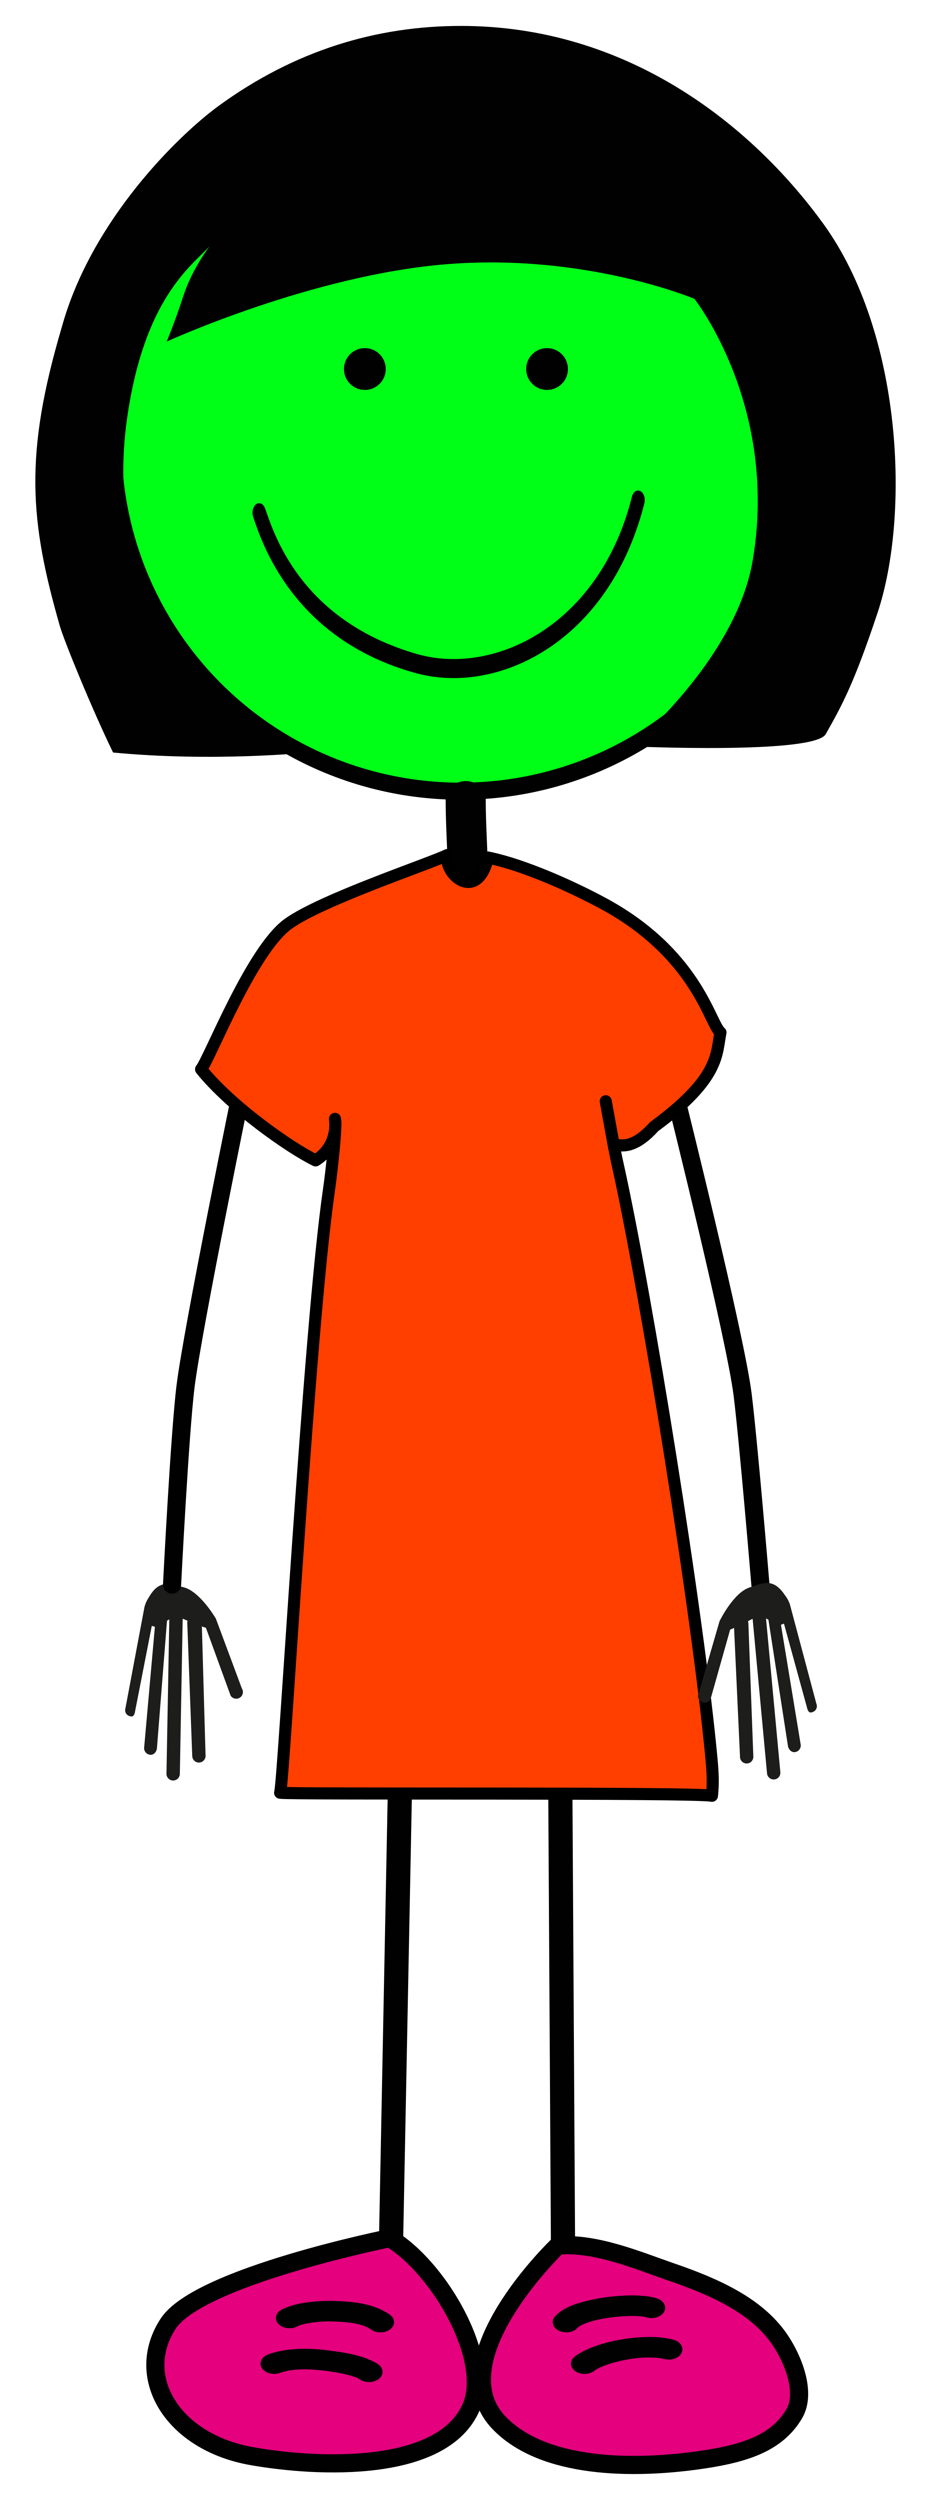 <?xml version="1.0" encoding="iso-8859-1"?>
<!-- Generator: Adobe Illustrator 21.1.0, SVG Export Plug-In . SVG Version: 6.00 Build 0)  -->
<svg version="1.1" id="Layer_1" xmlns="http://www.w3.org/2000/svg" xmlns:xlink="http://www.w3.org/1999/xlink" x="0px" y="0px"
	 width="218.246px" height="585.676px" viewBox="0 0 218.246 585.676" style="enable-background:new 0 0 218.246 585.676;"
	 xml:space="preserve">
<circle id="skinface" style="fill:#00FF17;stroke:#000100;stroke-width:4;stroke-miterlimit:10;" cx="107.989" cy="103.874" r="81.484"/>
<g id="highlightgroup">
	
		<line style="fill:none;stroke:#000100;stroke-width:5.669;stroke-linecap:round;stroke-linejoin:round;" x1="94.153" y1="398.653" x2="91.599" y2="528.659"/>
	
		<line style="fill:none;stroke:#000100;stroke-width:5.669;stroke-linecap:round;stroke-linejoin:round;" x1="131.255" y1="402.791" x2="131.997" y2="528.677"/>
	<path style="fill:#1D1E1C;" d="M34.063,375.856c0.127-0.393,0.426-1.058,0.791-1.574c2.51-4.458,5.039-3.153,8.059-2.462
		c3.869,0.886,7.5,7.077,7.689,7.375l6.09,16.352c0.473,0.726,0.268,1.697-0.459,2.166c-0.727,0.473-1.699,0.267-2.168-0.457
		l-5.795-15.898l-0.945-0.324l0.859,30.167c0.086,0.862-0.543,1.628-1.402,1.714c-0.514,0.051-0.99-0.15-1.316-0.507
		c-0.217-0.237-0.363-0.548-0.398-0.898l-1.166-31.23c-0.018-0.196,0.012-0.391,0.062-0.577c-0.408-0.189-0.791-0.355-1.137-0.485
		l-0.668,36.374c-0.02,0.867-0.734,1.551-1.6,1.536c-0.449-0.009-0.848-0.206-1.127-0.512c-0.262-0.284-0.418-0.668-0.41-1.087
		l0.666-36.169c-1.238,0.873-0.402-0.168-0.555,0.546l-2.348,29.708c-0.111,0.86-0.779,1.597-1.639,1.482
		c-0.381-0.048-0.713-0.232-0.953-0.498c-0.301-0.33-0.461-0.782-0.398-1.258l2.512-28.228l-0.721-0.224l-3.998,20.427
		c-0.246,0.759-0.502,0.958-1.262,0.712c-0.246-0.082-0.457-0.223-0.621-0.4c-0.334-0.37-0.471-0.909-0.305-1.42l4.486-23.836
		c0.027-0.067,0.043-0.13,0.068-0.199L34.063,375.856z"/>
	<path style="fill:#E5007E;stroke:#000100;stroke-width:4.252;stroke-linecap:round;stroke-linejoin:round;" d="M130.753,526.1
		c8.701-0.869,19.225,3.636,26.775,6.228c10.549,3.63,19.758,7.951,25.035,15.432c3.289,4.669,6.563,12.727,3.615,17.729
		c-3.973,6.728-11.223,9.201-21.293,10.715c-16.551,2.484-37.512,2.164-47.871-8.575C102.745,552.827,130.753,526.1,130.753,526.1z"
		/>
	<path style="fill:#E5007E;stroke:#000100;stroke-width:4.252;stroke-linecap:round;stroke-linejoin:round;" d="M91.358,524.346
		c11.369,6.674,24.043,28.184,19.07,39.626c-6.695,15.398-35.668,14.228-51.443,11.432c-18.502-3.285-27.754-18.46-19.568-31.02
		C46.61,533.335,91.358,524.346,91.358,524.346z"/>
	<g>
		<path style="fill:#000100;stroke:#000100;stroke-width:4.03;" d="M107.024,206.84c0-3.229-0.137-6.525-0.27-9.709
			c-0.131-3.229-0.271-6.564-0.271-9.875l0,0c0-1.248,1.205-2.256,2.684-2.256c1.482,0,2.682,1.008,2.682,2.256l0,0
			c0,3.235,0.137,6.531,0.27,9.718c0.135,3.226,0.27,6.558,0.27,9.866l0,0c0,1.247-1.199,2.256-2.682,2.256
			C108.224,209.096,107.024,208.087,107.024,206.84L107.024,206.84z"/>
	</g>
	<g>
		<path style="fill:#000100;stroke:#000100;" d="M87.31,545.37c-2.123-1.512-5.361-1.893-9.303-2.01l0,0
			c-0.17-0.016-0.422-0.02-0.74-0.02l0,0c-2.67-0.039-6.637,0.523-7.803,1.235l0,0l0.006,0.003c-1.189,0.635-2.869,0.459-3.758-0.38
			l0,0c-0.893-0.847-0.654-2.04,0.535-2.673l0,0c3.244-1.643,7.601-1.947,11.019-1.995l0,0c0.346,0,0.727,0,1.078,0.021l0,0
			c4.004,0.143,8.9,0.453,12.729,3.1l0,0c1.053,0.734,1.072,1.942,0.033,2.695l0,0c-0.529,0.38-1.227,0.57-1.92,0.57l0,0
			C88.507,545.917,87.829,545.735,87.31,545.37L87.31,545.37z"/>
	</g>
	<g>
		<path style="fill:#000100;stroke:#000100;" d="M84.636,557.034c-1.273-1.008-6.379-1.963-9.451-2.24l0,0
			c-1.215-0.143-2.504-0.225-3.773-0.225l0,0c-2.205,0-4.295,0.268-5.92,0.869l0,0c-1.309,0.483-2.934,0.116-3.613-0.816l0,0
			c-0.676-0.938-0.162-2.084,1.15-2.572l0,0c2.678-0.977,5.605-1.288,8.383-1.288l0,0c1.594,0,3.154,0.096,4.615,0.267l0,0
			c3.396,0.43,8.809,1.001,12.324,3.258l0,0c1.068,0.728,1.107,1.936,0.08,2.693l0,0c-0.527,0.391-1.232,0.59-1.936,0.59l0,0
			C85.827,557.569,85.159,557.394,84.636,557.034L84.636,557.034z"/>
	</g>
	<g>
		<path style="fill:#000100;stroke:#000100;" d="M131.358,545.64c-1.26-0.551-1.666-1.725-0.893-2.621l0,0
			c1.77-1.961,4.729-2.928,7.906-3.673l0,0c3.205-0.722,6.725-1.085,9.801-1.091l0,0c2.105,0.016,3.965,0.139,5.668,0.668l0,0
			c1.352,0.43,1.955,1.557,1.348,2.516l0,0c-0.609,0.96-2.195,1.389-3.547,0.96l0,0c-0.408-0.151-1.805-0.343-3.469-0.323l0,0
			c-2.457-0.006-5.586,0.316-8.182,0.9l0,0c-2.611,0.552-4.598,1.51-4.949,2.025l0,0l0.006,0.002
			c-0.502,0.589-1.389,0.914-2.293,0.914l0,0C132.276,545.917,131.794,545.826,131.358,545.64L131.358,545.64z"/>
	</g>
	<g>
		<path style="fill:#000100;stroke:#000100;" d="M135.179,555.13c-1.08-0.727-1.123-1.933-0.1-2.697l0,0
			c3.934-2.826,10.936-4.377,17.143-4.445l0,0c1.916,0.002,3.777,0.17,5.506,0.623l0,0c1.385,0.372,2.09,1.469,1.57,2.451l0,0
			c-0.525,0.986-2.066,1.484-3.455,1.114l0,0c-0.877-0.237-2.156-0.377-3.621-0.377l0,0c-4.73-0.06-11.242,1.629-13.256,3.261l0,0
			c-0.521,0.391-1.232,0.596-1.943,0.596l0,0C136.36,555.655,135.698,555.479,135.179,555.13L135.179,555.13z"/>
	</g>
	<ellipse style="fill:#000100;stroke:#000100;stroke-width:3;" cx="128.241" cy="86.453" rx="3.399" ry="3.403"/>
	<circle style="fill:#000100;stroke:#000100;stroke-width:3;" cx="85.528" cy="86.453" r="3.403"/>
	<g>
		<path style="fill:#000100;" d="M97.205,157.618c-28.658-7.969-35.941-30.825-37.851-36.514l0,0
			c-0.383-1.099-0.067-2.44,0.698-2.987l0,0c0.776-0.548,1.709-0.1,2.094,1.001l0,0c1.985,5.498,8.018,26.173,35.66,34.123l0,0
			c2.716,0.767,5.586,1.158,8.523,1.158l0,0c16.775,0,35.468-12.661,41.794-38.002l0,0c0.288-1.158,1.182-1.763,1.992-1.345l0,0
			c0.811,0.414,1.23,1.686,0.943,2.85l0,0c-6.975,27.63-26.965,40.955-44.73,40.955l0,0
			C103.202,158.857,100.13,158.445,97.205,157.618L97.205,157.618z"/>
	</g>
	<path style="fill:none;stroke:#000100;stroke-width:4.252;stroke-linecap:round;stroke-linejoin:round;" d="M56.946,253.833
		c0,0-11.748,57.283-13.445,70.91c-1.381,11.088-3.166,46.5-3.166,46.5"/>
	<path style="fill:none;stroke:#000100;stroke-width:4.252;stroke-linecap:round;stroke-linejoin:round;" d="M158.534,257.634
		c0,0,13.857,55.482,15.555,69.11c1.381,11.087,4.168,44.499,4.168,44.499"/>
	<path style="fill:#FF3F00;stroke:#000000;stroke-width:2.835;stroke-linecap:round;stroke-linejoin:round;" d="M144.903,273.291
		c-2.246-10.178,0,0,8.453-9.361c15.539-11.425,14.516-17.067,15.539-22.039c-2.442-1.971-5.271-17.387-25.629-29.199
		c-5.163-2.996-18.746-9.725-28.895-11.799c-2.41,10.53-10.254,4.203-9.504-0.575c-4.428,2.13-29.537,10.479-37.352,16.143
		c-8.562,6.212-18.355,31.559-20.376,34.044c6.954,8.662,20.734,18.367,26.839,21.343c5.68-3.528,4.543-9.723,4.543-9.723
		c0.441,1.458-0.812,12.58-1.391,16.556c-4.709,32.382-10.592,138.872-11.463,141.314c2,0.418,97.764-0.137,101.223,0.711
		c0.338-2.908,0.168-5.723-0.096-8.569C163.666,378.329,151.563,303.463,144.903,273.291z"/>
	<path style="fill:#000100;" d="M192.97,52.376c-16.793-23.139-45.865-46.303-84.903-46.303c-19.983,0-39.077,5.826-56.758,18.692
		c-9.334,6.795-29.861,26.68-36.815,51.841c-8.891,30.053-7.497,45.484-0.478,70.02c0.987,3.451,7.581,19.593,12.488,29.667
		c23.672,2.27,45.511,0,45.879,0l-17.7-11.103l-7.563-8.669c0.438-1.012-1.739-1.099-6.04-5.64c-1.544-1.63-1.338-3.624-3.284-5.765
		c-6.513-9.151-10.908-27.131-7.964-47.399c4.025-27.71,14.841-35.246,19.286-40.005c0,0-4.071,5.244-6.122,11.578
		c-1.94,5.994-3.923,10.74-3.923,10.74s34.33-15.737,66.099-18.172c32.41-2.483,57.604,8.149,57.604,8.149
		s19.839,25.075,13.668,61.313c-3.974,23.34-28.425,43.537-28.425,43.537s42.841,1.936,45.554-2.877
		c3.829-6.793,6.557-11.668,12.14-28.4C213.348,120.694,211.609,78.059,192.97,52.376z"/>
	<path style="fill:#1D1E1C;" d="M184.919,375.237c-0.158-0.383-0.506-1.023-0.906-1.511c-2.836-4.259-5.262-2.768-8.223-1.854
		c-3.791,1.171-6.951,7.616-7.117,7.927l-4.855,16.761c-0.416,0.759-0.139,1.711,0.621,2.126c0.758,0.418,1.713,0.14,2.127-0.617
		l4.596-16.287l0.918-0.395l1.391,30.148c-0.02,0.866,0.662,1.584,1.525,1.605c0.518,0.013,0.977-0.224,1.275-0.604
		c0.199-0.253,0.322-0.574,0.332-0.926l-1.166-31.229c0.004-0.197-0.041-0.39-0.105-0.571c0.392-0.22,0.764-0.413,1.098-0.567
		l3.377,36.224c0.084,0.861,0.848,1.492,1.709,1.411c0.447-0.042,0.832-0.267,1.086-0.594c0.238-0.302,0.367-0.697,0.328-1.115
		l-3.361-36.019c1.303,0.78,0.389-0.197,0.596,0.503l4.555,29.452c0.176,0.848,0.898,1.533,1.744,1.356
		c0.377-0.078,0.695-0.287,0.914-0.568c0.277-0.351,0.4-0.814,0.305-1.285l-4.609-27.963l0.701-0.275l5.51,20.071
		c0.303,0.738,0.572,0.918,1.311,0.617c0.24-0.101,0.439-0.257,0.59-0.447c0.307-0.394,0.402-0.941,0.199-1.439l-6.25-23.435
		c-0.033-0.065-0.053-0.127-0.084-0.193L184.919,375.237z"/>
	
		<line style="fill:#FF3F00;stroke:#000000;stroke-width:2.835;stroke-linecap:round;stroke-linejoin:round;" x1="142" y1="258" x2="144" y2="269"/>
</g>
</svg>

